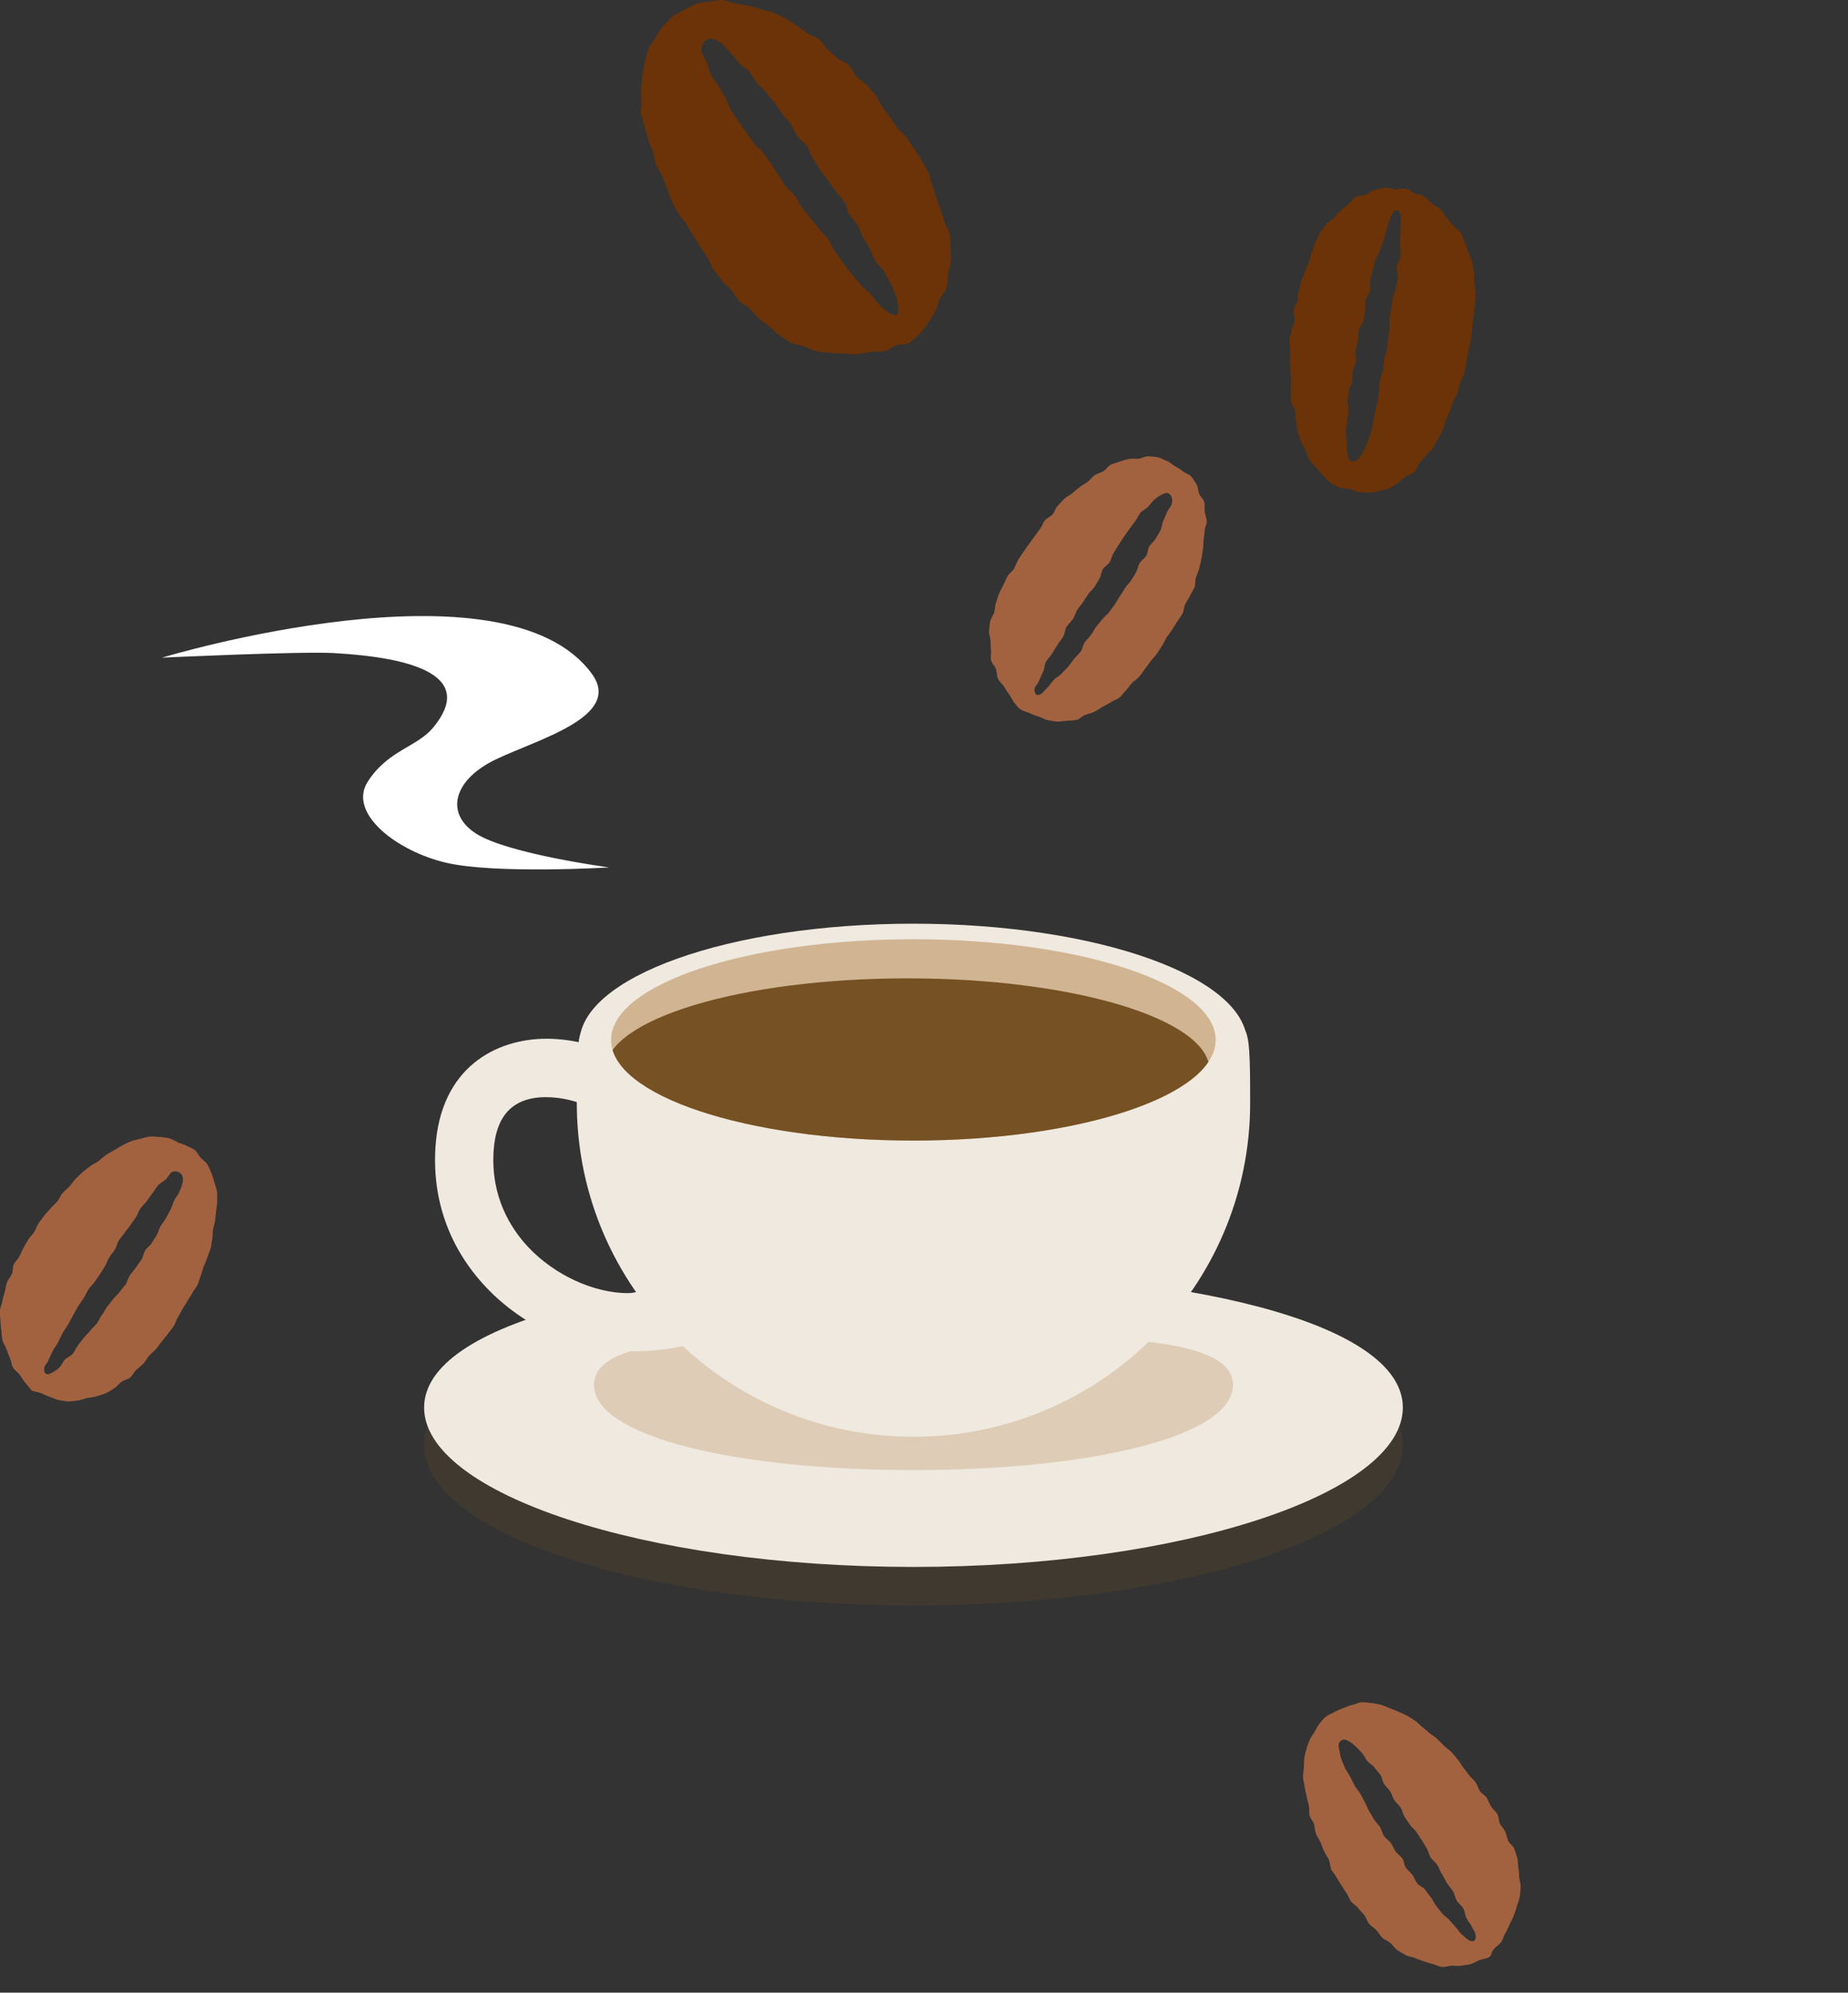 <?xml version="1.0" encoding="UTF-8"?>
<svg id="_レイヤー_2" data-name="レイヤー 2" xmlns="http://www.w3.org/2000/svg" xmlns:xlink="http://www.w3.org/1999/xlink" viewBox="0 0 174.77 188.44">
  <rect x="0" y="0" width="174.77" height="188.44" fill="#333333" stroke="none"/>
  <defs>
    <style>
      .cls-1 {
        opacity: .2;
      }

      .cls-1, .cls-2 {
        fill: #765123;
      }

      .cls-3 {
        fill: #b58755;
        opacity: .3;
      }

      .cls-4 {
        fill: #fff;
      }

      .cls-5 {
        fill: #efe9e0;
      }

      .cls-6 {
        fill: #a26240;
      }

      .cls-7 {
        fill: #d1b592;
      }

      .cls-8 {
        clip-path: url(#clippath);
      }

      .cls-9 {
        fill: none;
      }

      .cls-10 {
        fill: #6b3307;
      }
    </style>
    <clipPath id="clippath">
      <path class="cls-7" d="M114.97,98.34c0,5.26-12.8,9.52-28.59,9.52s-28.59-4.26-28.59-9.52,12.8-9.52,28.59-9.52,28.59,4.26,28.59,9.52Z"/>
    </clipPath>
  </defs>
  <g id="_画像" data-name="画像">
    <g>
      <rect class="cls-9" x="110.77" y="59.1" width="64" height="129.33"/>
      <path class="cls-6" d="M110.36,43.6c-.29-.11-.56-.29-.85-.35s-.62-.08-.92-.1-.59,.2-.9,.23-.61-.05-.91,.02-.59,.14-.88,.25-.59,.17-.86,.3-.43,.47-.7,.62-.57,.21-.82,.38-.42,.43-.67,.62-.52,.31-.75,.5-.47,.37-.7,.58-.54,.31-.75,.53-.42,.44-.63,.66-.27,.57-.47,.8-.54,.33-.73,.57-.27,.56-.46,.8-.35,.49-.53,.73-.36,.49-.53,.73-.36,.49-.52,.74-.35,.5-.5,.76-.25,.56-.39,.82-.47,.44-.61,.7-.26,.56-.39,.82-.28,.55-.4,.81c-.13,.28-.18,.59-.29,.86-.12,.3-.08,.63-.17,.92-.09,.3-.33,.56-.38,.86-.06,.31-.09,.62-.11,.92-.02,.31,.13,.62,.14,.92,.01,.32,0,.62,.04,.91,.04,.31-.06,.65,.01,.94,.08,.31,.36,.54,.46,.82,.11,.3,.06,.65,.19,.92,.13,.29,.43,.49,.57,.74,.16,.29,.35,.53,.51,.76,.2,.29,.31,.58,.48,.78,.36,.43,.25,.38,.62,.65,.28,.14,.56,.22,.83,.33,.29,.12,.56,.24,.84,.32,.3,.09,.57,.28,.86,.33s.61,.13,.91,.14,.62-.06,.92-.08,.62-.02,.91-.09,.52-.37,.81-.47,.58-.16,.85-.29,.51-.31,.77-.46,.54-.26,.79-.44,.57-.25,.81-.44,.4-.47,.62-.67,.36-.5,.57-.71,.49-.37,.69-.6,.35-.49,.54-.73,.36-.49,.54-.73,.41-.46,.58-.7,.34-.51,.5-.76c.17-.26,.28-.55,.44-.8,.17-.27,.38-.49,.52-.74,.17-.28,.34-.52,.48-.76,.14-.24,.36-.47,.5-.76,.13-.26,.12-.6,.25-.88,.12-.27,.34-.5,.46-.79s.31-.52,.42-.81,.04-.62,.13-.91,.23-.56,.31-.85,.13-.59,.2-.88,.09-.6,.15-.89,.03-.6,.07-.9,.08-.6,.09-.89,.22-.61,.21-.9-.15-.6-.19-.9,.02-.63-.05-.92-.37-.52-.48-.79-.09-.63-.24-.88-.32-.53-.52-.76-.54-.29-.78-.49c-.23-.18-.47-.33-.75-.48-.25-.14-.46-.39-.76-.5Zm-12.52,21.61c.06-.47,.15-.23,.43-.84,.1-.24,.22-.52,.39-.87,.13-.25,.1-.62,.27-.94,.14-.26,.41-.47,.58-.77,.15-.26,.32-.52,.5-.81,.15-.26,.37-.5,.54-.78,.16-.26,.14-.65,.32-.93,.16-.26,.43-.47,.61-.75,.16-.25,.23-.56,.39-.83s.38-.47,.54-.73,.34-.5,.5-.76,.44-.44,.6-.7,.31-.52,.47-.78,.15-.62,.31-.88,.49-.42,.65-.68,.2-.59,.37-.85,.31-.53,.48-.78,.34-.51,.5-.76,.36-.5,.53-.75c.18-.26,.37-.5,.54-.73,.19-.26,.3-.55,.48-.78,.2-.26,.54-.37,.73-.58,.22-.25,.4-.49,.6-.67,.26-.24,.5-.39,.72-.5,.33-.16,.55-.21,.77,.01,.14,.14,.26,.45,.16,.88-.06,.25-.33,.48-.46,.81-.1,.25-.22,.53-.36,.83-.12,.26-.11,.6-.26,.88-.13,.26-.31,.51-.46,.79-.14,.26-.44,.44-.59,.71-.15,.26-.13,.62-.29,.89s-.46,.43-.62,.69-.18,.6-.34,.86-.3,.53-.47,.78-.41,.46-.57,.72-.32,.52-.49,.77-.31,.53-.48,.78-.37,.49-.55,.74-.46,.43-.64,.67-.4,.47-.58,.71-.31,.53-.49,.77-.41,.46-.59,.7-.19,.63-.38,.87c-.19,.25-.43,.45-.62,.68-.2,.25-.36,.51-.55,.74-.2,.25-.45,.44-.64,.66-.22,.25-.53,.37-.72,.58-.23,.25-.38,.53-.58,.71-.28,.26-.47,.55-.67,.65-.37,.2-.6,.02-.58-.45Z"/>
      <path class="cls-10" d="M129.42,46.58c.33-.01,.66-.05,.96-.12s.63-.16,.93-.27,.56-.32,.84-.48,.47-.42,.73-.62,.64-.23,.87-.45,.28-.61,.49-.86,.44-.45,.63-.71,.48-.44,.65-.71,.31-.56,.47-.84,.3-.56,.44-.85,.18-.62,.31-.91,.25-.58,.37-.88,.21-.6,.32-.9,.33-.56,.43-.87,.14-.63,.23-.93,.33-.58,.41-.89,.1-.64,.17-.95,.09-.64,.15-.95,.16-.62,.22-.94,.1-.64,.14-.95,.04-.65,.08-.96,.11-.64,.13-.95,.1-.64,.12-.96,.04-.65,.05-.96c0-.33-.13-.65-.14-.96-.01-.34,0-.66-.04-.98-.04-.33-.08-.66-.16-.97-.08-.33-.25-.61-.35-.91-.11-.32-.19-.63-.33-.92-.14-.3-.22-.64-.38-.91-.17-.28-.54-.43-.73-.68-.2-.27-.4-.51-.61-.74-.23-.25-.35-.59-.58-.8-.25-.23-.56-.36-.81-.55-.28-.21-.47-.52-.73-.68-.31-.19-.71-.17-.95-.3-.53-.27-.37-.35-.84-.45-.33-.02-.64,.08-.95,.09-.33,0-.67-.21-.98-.17-.33,.04-.65,.14-.95,.21s-.57,.34-.86,.46-.69,.06-.96,.21-.44,.5-.7,.69-.49,.39-.73,.61-.44,.45-.65,.69-.53,.39-.72,.65-.42,.5-.58,.77-.28,.58-.43,.87-.19,.62-.32,.91-.17,.62-.28,.92-.26,.58-.36,.89-.25,.59-.34,.9-.19,.62-.27,.92-.05,.65-.11,.96-.33,.6-.38,.91c-.06,.33,.15,.69,.11,.99-.05,.33-.27,.62-.3,.92-.04,.34-.17,.65-.2,.94-.03,.29,.09,.63,.07,.97-.02,.3,0,.62-.01,.96,0,.31,.01,.63,.02,.96s.06,.63,.08,.95-.07,.64-.04,.96-.02,.65,.02,.97,.33,.59,.39,.91,.02,.65,.1,.96,.05,.65,.14,.96,.17,.63,.28,.93,.34,.56,.47,.85,.18,.64,.35,.91,.43,.5,.62,.75,.44,.47,.66,.7,.41,.52,.67,.71,.56,.34,.85,.48,.65,.06,.97,.14c.3,.08,.58,.27,.91,.3,.31,.03,.63,.07,.97,.06Zm3-26.31c.14,.49,.04,.27,.03,.99,0,.27-.01,.6-.03,1.01-.02,.3,.03,.64,0,1.01-.03,.31,.05,.66,.01,1.02-.03,.31-.29,.62-.34,.98-.04,.32,.15,.68,.1,1.03-.05,.32-.14,.65-.2,1-.05,.32-.23,.64-.29,.98-.05,.31-.08,.63-.13,.95s-.09,.63-.14,.95,.01,.65-.03,.97-.09,.63-.13,.95-.07,.64-.11,.95-.22,.62-.26,.94-.04,.65-.09,.97-.25,.61-.3,.93-.04,.65-.09,.96-.06,.65-.11,.96-.16,.63-.22,.94c-.06,.33-.12,.64-.19,.95-.07,.33-.1,.65-.18,.95-.08,.33-.21,.63-.3,.92-.11,.34-.26,.61-.38,.88-.15,.35-.31,.59-.49,.79-.26,.29-.46,.49-.77,.36-.19-.08-.3-.39-.37-.86-.04-.27-.05-.59-.06-.96,0-.29-.09-.62-.07-.97,.01-.3,.08-.62,.1-.96,.02-.31,.14-.62,.18-.95,.03-.31-.15-.65-.12-.98,.04-.31,.09-.63,.13-.96s.25-.61,.3-.93,0-.64,.06-.96,.25-.61,.31-.93-.1-.67-.05-.99,.18-.62,.24-.94,0-.66,.07-.97,.36-.59,.43-.9,.1-.64,.17-.96-.03-.67,.04-.98,.36-.59,.43-.9-.05-.68,.02-.99,.15-.64,.23-.95c.08-.32,.16-.64,.24-.94,.09-.32,.33-.59,.42-.89,.1-.32,.25-.62,.34-.91,.11-.33,.16-.65,.27-.93,.12-.34,.15-.67,.26-.93,.17-.37,.26-.72,.41-.9,.27-.35,.53-.25,.7,.21Z"/>
      <path class="cls-10" d="M62.7,2.5c-.29,.31-.47,.71-.7,1.05s-.49,.69-.66,1.07-.21,.81-.33,1.21-.17,.8-.23,1.22-.11,.81-.12,1.24-.04,.83,0,1.25-.09,.85-.03,1.27,.26,.8,.35,1.22,.24,.8,.35,1.2,.3,.78,.43,1.18,.16,.82,.31,1.22,.44,.72,.6,1.11,.26,.79,.44,1.17,.26,.8,.45,1.17,.39,.74,.59,1.11,.56,.64,.77,1,.41,.73,.64,1.08,.44,.71,.67,1.06,.46,.7,.7,1.04,.33,.8,.57,1.14,.5,.68,.76,1.01,.63,.58,.89,.89,.46,.73,.73,1.03,.75,.46,1.03,.75c.3,.31,.55,.64,.85,.92,.32,.3,.68,.52,1.01,.78,.35,.27,.62,.61,.97,.83,.37,.23,.7,.52,1.07,.7,.39,.19,.85,.2,1.24,.34,.41,.15,.79,.37,1.19,.47,.42,.1,.86,.08,1.27,.13,.43,.06,.85,.07,1.27,.08,.44,.02,.86,.08,1.27,.06,.44-.02,.86-.16,1.26-.22,.45-.06,.9,.03,1.29-.06,.47-.11,.82-.44,1.16-.55,.75-.24,.73,.08,1.26-.26,.33-.28,.68-.55,.96-.84,.3-.31,.53-.68,.77-1,.26-.34,.45-.72,.66-1.07,.22-.37,.28-.8,.44-1.17s.53-.7,.65-1.09,.08-.84,.15-1.26,.24-.82,.26-1.24,0-.84-.02-1.26,.02-.85-.05-1.27-.4-.78-.5-1.18-.28-.78-.4-1.18-.25-.79-.4-1.18-.22-.81-.39-1.19-.18-.85-.37-1.22-.41-.74-.62-1.1-.46-.71-.68-1.06-.47-.71-.7-1.05-.65-.59-.88-.92c-.25-.35-.48-.7-.72-1.02-.26-.35-.5-.69-.75-1.01-.27-.35-.38-.8-.62-1.1-.24-.3-.54-.6-.84-.94-.26-.3-.66-.5-.96-.81-.28-.29-.39-.77-.7-1.07s-.78-.38-1.1-.66-.61-.56-.93-.83-.48-.74-.82-.99-.79-.34-1.14-.57-.66-.52-1.02-.74-.7-.48-1.06-.67-.76-.37-1.14-.54-.83-.19-1.22-.33-.8-.22-1.2-.32-.81-.16-1.22-.21S68.71,0,68.3,0s-.83,.09-1.24,.16-.85,.08-1.24,.22-.75,.36-1.13,.57c-.35,.2-.76,.37-1.1,.64-.31,.25-.59,.59-.89,.91Zm21.49,27.14c-.58-.32-.36-.15-1.02-.82-.25-.25-.5-.62-.85-1.01-.26-.29-.62-.56-.94-.93-.26-.31-.56-.64-.86-1.01-.26-.32-.52-.68-.8-1.05-.25-.33-.5-.7-.77-1.08-.25-.34-.38-.79-.65-1.16-.25-.34-.61-.63-.88-1-.24-.33-.52-.64-.78-.99s-.54-.63-.8-.97-.4-.74-.66-1.08-.62-.58-.87-.92-.44-.72-.69-1.05-.42-.74-.67-1.08-.51-.67-.75-1.01-.64-.58-.89-.91-.48-.7-.73-1.04-.49-.7-.72-1.04-.48-.71-.71-1.05c-.24-.36-.3-.82-.52-1.17-.24-.37-.44-.73-.64-1.08-.23-.39-.54-.69-.72-1.04-.21-.41-.27-.84-.4-1.19-.18-.47-.51-.83-.53-1.17-.03-.51,.23-.92,.63-1.09,.25-.11,.73,0,1.23,.37,.29,.21,.53,.58,.89,.92,.28,.27,.5,.63,.81,.97,.27,.29,.67,.49,.96,.83,.26,.3,.45,.7,.73,1.03,.26,.31,.6,.58,.87,.92,.25,.32,.53,.64,.8,.98s.45,.71,.71,1.05,.57,.62,.82,.97,.35,.78,.6,1.13,.67,.56,.91,.91,.31,.81,.55,1.16,.44,.72,.67,1.07,.53,.67,.76,1.02,.51,.68,.74,1.03,.58,.64,.81,.99,.25,.84,.47,1.2,.56,.65,.78,1.01,.32,.8,.53,1.16c.22,.37,.44,.74,.64,1.09,.22,.38,.34,.8,.53,1.15,.21,.39,.63,.64,.82,1,.21,.4,.45,.76,.62,1.11,.2,.42,.36,.83,.49,1.18,.19,.5,.21,.95,.25,1.26,.07,.57-.15,.72-.74,.44Z"/>
      <path class="cls-6" d="M16.77,107.98c-.29-.11-.54-.29-.83-.35s-.59-.09-.9-.11-.61-.07-.91-.03-.59,.13-.88,.21-.59,.12-.88,.23-.54,.26-.82,.4-.51,.31-.78,.46-.52,.28-.78,.46-.46,.39-.7,.57-.54,.28-.78,.48-.49,.36-.71,.56-.44,.41-.66,.63-.36,.49-.57,.71-.46,.4-.66,.63-.29,.54-.49,.78-.44,.42-.63,.66-.42,.44-.6,.68-.37,.48-.54,.73-.25,.56-.41,.82-.41,.46-.57,.72-.3,.53-.45,.79-.25,.56-.39,.82-.4,.48-.53,.75-.06,.65-.18,.91c-.13,.28-.36,.51-.46,.78-.12,.3-.13,.61-.21,.9-.09,.3-.18,.59-.23,.89-.06,.31-.21,.6-.23,.9-.02,.31,.04,.63,.05,.93,.01,.32,.04,.62,.08,.92,.04,.31,.04,.63,.11,.92,.08,.31,.28,.57,.38,.85,.11,.3,.2,.59,.33,.85,.13,.29,.14,.64,.29,.89,.16,.29,.47,.46,.64,.7,.2,.29,.36,.55,.53,.75,.36,.43,.58,.72,.58,.72,.28,.14,.61,.14,.88,.25,.29,.12,.55,.27,.83,.35,.3,.09,.57,.26,.86,.31s.61,.12,.91,.13,.62-.06,.91-.09,.59-.17,.88-.23,.61-.07,.89-.17,.59-.16,.87-.29,.53-.3,.79-.46,.44-.43,.68-.61,.6-.22,.83-.41,.35-.52,.57-.72,.47-.38,.68-.6,.34-.51,.54-.74,.46-.4,.65-.63,.37-.48,.55-.72,.4-.47,.57-.71,.38-.48,.55-.73c.17-.26,.23-.58,.39-.83,.17-.27,.29-.54,.44-.79,.17-.28,.34-.52,.47-.76,.14-.24,.32-.48,.47-.77,.13-.26,.36-.48,.49-.77,.12-.27,.19-.57,.3-.86s.17-.57,.28-.86,.25-.55,.34-.84,.23-.56,.31-.85,.1-.6,.16-.89,.02-.61,.07-.91,.17-.58,.2-.88,.08-.6,.1-.9,.11-.61,.1-.91,.01-.62-.02-.92-.18-.59-.25-.88-.17-.59-.28-.86-.23-.57-.38-.83-.45-.41-.65-.64-.31-.53-.55-.72c-.23-.18-.53-.27-.81-.42-.25-.14-.55-.19-.84-.31Zm-12.6,21.47c.06-.47,.17-.26,.44-.88,.1-.24,.24-.52,.41-.87,.13-.25,.33-.5,.5-.81,.14-.26,.25-.56,.42-.86,.15-.26,.34-.51,.52-.8,.15-.26,.28-.55,.45-.84,.16-.26,.29-.56,.47-.84,.16-.26,.36-.52,.54-.8,.16-.25,.27-.53,.44-.8s.41-.45,.58-.71,.36-.49,.52-.75,.32-.51,.48-.77,.24-.56,.4-.82,.37-.49,.53-.74,.21-.59,.37-.85,.39-.48,.55-.73,.39-.48,.55-.73,.35-.5,.52-.75,.25-.58,.42-.82c.18-.26,.43-.45,.6-.69,.19-.26,.36-.51,.53-.74,.2-.26,.34-.53,.53-.74,.22-.25,.52-.38,.72-.56,.26-.24,.39-.61,.61-.71,.33-.16,.65-.03,.87,.19,.14,.14,.22,.46,.11,.89-.06,.25-.19,.54-.32,.86-.1,.25-.33,.48-.47,.78-.12,.26-.19,.56-.34,.84-.13,.26-.28,.52-.43,.8-.14,.26-.35,.49-.51,.76-.15,.26-.2,.58-.36,.85s-.33,.51-.49,.77-.45,.43-.61,.69-.18,.6-.35,.86-.36,.49-.53,.75-.39,.47-.56,.73-.22,.59-.39,.84-.4,.47-.57,.72-.44,.44-.62,.69-.39,.47-.57,.72-.31,.53-.49,.77-.29,.55-.47,.79-.44,.44-.62,.68c-.19,.25-.43,.45-.62,.68-.2,.25-.37,.5-.56,.73-.2,.25-.3,.57-.49,.79-.22,.25-.55,.35-.75,.56-.23,.25-.33,.58-.53,.76-.28,.26-.56,.41-.76,.52-.37,.2-.69,.08-.66-.38Z"/>
      <path class="cls-6" d="M125.85,176.73c.14,.24,.35,.47,.51,.75,.15,.25,.31,.5,.48,.77,.15,.25,.32,.5,.49,.76,.16,.25,.26,.55,.44,.8s.49,.39,.67,.63,.41,.44,.6,.68,.24,.58,.44,.81,.48,.38,.69,.6,.34,.52,.56,.72,.54,.3,.77,.5,.39,.49,.64,.66,.53,.32,.78,.47,.6,.16,.88,.28,.55,.21,.84,.31,.56,.19,.86,.26,.57,.25,.87,.28,.6-.11,.91-.12,.6,.06,.9,0,.6-.07,.9-.15c.28-.08,.54-.26,.83-.37,.27-.11,.62-.13,.89-.27,.37-.27,.13-.37,.5-.81,.17-.2,.47-.36,.67-.64,.16-.23,.23-.55,.4-.84,.15-.25,.26-.53,.4-.83,.12-.27,.28-.53,.39-.83,.1-.28,.21-.56,.29-.87s.22-.58,.27-.89,.08-.61,.09-.93-.11-.61-.13-.92c-.02-.3-.03-.6-.09-.91s-.01-.63-.1-.93c-.08-.29-.18-.59-.29-.89-.11-.27-.44-.45-.57-.74-.12-.27-.15-.58-.28-.86s-.36-.48-.5-.76-.09-.64-.24-.9-.43-.45-.59-.71-.25-.55-.41-.81-.48-.4-.65-.65-.23-.58-.4-.82-.43-.43-.61-.67-.36-.49-.55-.72-.32-.52-.52-.75-.38-.48-.58-.7-.48-.38-.7-.59-.42-.44-.64-.65-.49-.36-.72-.55-.46-.4-.7-.58-.43-.44-.68-.61-.52-.33-.77-.48-.56-.25-.83-.38-.56-.23-.84-.34-.56-.26-.85-.33-.6-.13-.9-.16-.62-.09-.92-.07-.59,.2-.89,.26-.56,.19-.85,.3c-.3,.11-.57,.22-.82,.37-.27,.15-.57,.24-.8,.43-.24,.19-.42,.44-.61,.67s-.31,.51-.46,.77-.35,.48-.46,.76-.23,.55-.3,.85-.18,.58-.21,.88-.03,.6-.04,.91-.1,.6-.08,.91,.12,.6,.16,.9,.12,.59,.18,.89,.14,.58,.21,.88,0,.63,.07,.92,.33,.53,.42,.82,.08,.62,.18,.9,.31,.53,.43,.81c.12,.29,.21,.58,.34,.84,.13,.29,.31,.53,.44,.79,.15,.29,.1,.65,.24,.89Zm.85-12.01c.22-.23,.41-.28,.74-.12,.22,.1,.46,.27,.73,.52,.2,.18,.41,.4,.63,.65,.19,.21,.31,.5,.5,.75,.18,.23,.49,.37,.68,.62,.17,.24,.39,.45,.57,.71,.17,.24,.18,.6,.35,.86s.41,.45,.58,.71,.22,.57,.39,.83,.44,.44,.6,.7,.2,.59,.36,.85,.35,.5,.51,.76,.46,.44,.62,.7,.34,.51,.5,.76,.31,.53,.47,.78,.21,.59,.37,.85,.45,.44,.61,.69c.18,.28,.27,.6,.44,.86,.18,.28,.31,.58,.47,.84,.18,.29,.41,.52,.57,.78,.18,.29,.22,.64,.37,.9,.17,.3,.49,.49,.62,.75,.17,.31,.18,.66,.31,.92,.17,.34,.4,.58,.51,.81,.27,.61,.31,.42,.37,.89,.03,.47-.27,.6-.64,.4-.2-.11-.43-.32-.71-.58-.2-.18-.35-.46-.58-.7-.19-.2-.39-.43-.6-.67-.19-.22-.47-.37-.68-.62-.19-.22-.36-.48-.56-.72-.18-.23-.28-.54-.48-.78s-.36-.48-.55-.73-.56-.34-.74-.58-.27-.55-.45-.8-.44-.43-.62-.68-.17-.63-.34-.88-.47-.42-.64-.67-.28-.55-.45-.8-.49-.41-.65-.66-.21-.59-.38-.85-.4-.47-.56-.73-.31-.53-.47-.79-.24-.57-.4-.83-.28-.55-.43-.81c-.16-.27-.39-.49-.53-.75-.15-.28-.27-.56-.41-.82-.15-.29-.34-.53-.47-.79-.14-.3-.25-.59-.36-.84-.13-.32-.14-.64-.2-.89-.11-.43-.1-.64,.04-.78Z"/>
      <g>
        <path class="cls-1" d="M40.11,136.65c0-8.38,20.72-15.17,46.28-15.17s46.28,6.79,46.28,15.17-20.72,15.17-46.28,15.17-46.28-6.79-46.28-15.17Z"/>
        <g>
          <path class="cls-5" d="M40.11,133.11c0-8.09,20.72-12.95,46.28-12.95s46.28,4.86,46.28,12.95-20.72,15.07-46.28,15.07-46.28-6.98-46.28-15.07Z"/>
          <path class="cls-3" d="M56.18,130.97c0-4.91,13.53-4.65,30.21-4.65s30.21-.26,30.21,4.65-13.53,8.05-30.21,8.05-30.21-3.13-30.21-8.05Z"/>
          <g>
            <path class="cls-5" d="M59.43,127.8c-4.79,0-9.96-2.34-13.5-6.11-3.42-3.64-5.06-8.19-4.75-13.17,.47-7.59,5.74-10.29,10.51-10.29,2.96,0,6.09,.97,8.6,2.65,1.24,.83,2.57,1.58,3.86,2.31,4.65,2.62,9.92,5.59,9.92,12.54,0,4.51-1.9,12.07-14.65,12.07Zm-7.74-24.05c-3.15,0-4.79,1.68-5.01,5.12-.27,4.32,1.63,7.3,3.26,9.05,2.49,2.65,6.21,4.37,9.48,4.37,8.05,0,9.13-3.31,9.13-6.55,0-3.56-2.44-5.1-7.11-7.73-1.38-.78-2.81-1.58-4.23-2.53-1.6-1.08-3.67-1.72-5.53-1.72Z"/>
            <g>
              <path class="cls-5" d="M118.23,104.31c0,17.43-14.26,31.56-31.84,31.56s-31.84-14.13-31.84-31.56,.68,1.99,31.84,1.99,31.84-19.42,31.84-1.99Z"/>
              <path class="cls-5" d="M117.94,98.63c0,6.23-14.14,11.28-31.57,11.28s-31.57-5.05-31.57-11.28,14.14-11.28,31.57-11.28,31.57,5.05,31.57,11.28Z"/>
              <g>
                <path class="cls-7" d="M114.97,98.34c0,5.26-12.8,9.52-28.59,9.52s-28.59-4.26-28.59-9.52,12.8-9.52,28.59-9.52,28.59,4.26,28.59,9.52Z"/>
                <g class="cls-8">
                  <path class="cls-2" d="M57.25,101.19c0,4.79,12.79,8.67,28.57,8.67s28.57-3.88,28.57-8.67-12.79-8.67-28.57-8.67-28.57,3.88-28.57,8.67Z"/>
                </g>
              </g>
            </g>
          </g>
        </g>
      </g>
      <path class="cls-4" d="M15.36,62.18s32.39-9.78,40.62,1.55c2.91,4-4.99,6.14-9.04,8.06-4.05,1.92-4.91,5.12-1.92,7.04,2.99,1.92,12.59,3.2,12.59,3.2,0,0-10.67,.64-15.36-.43s-9.39-4.69-7.47-7.68c1.92-2.99,4.64-3.25,6.19-5.12,4.05-4.91-1.92-6.62-9.39-7.04-3.22-.18-16.22,.43-16.22,.43Z"/>
    </g>
  </g>
</svg>
